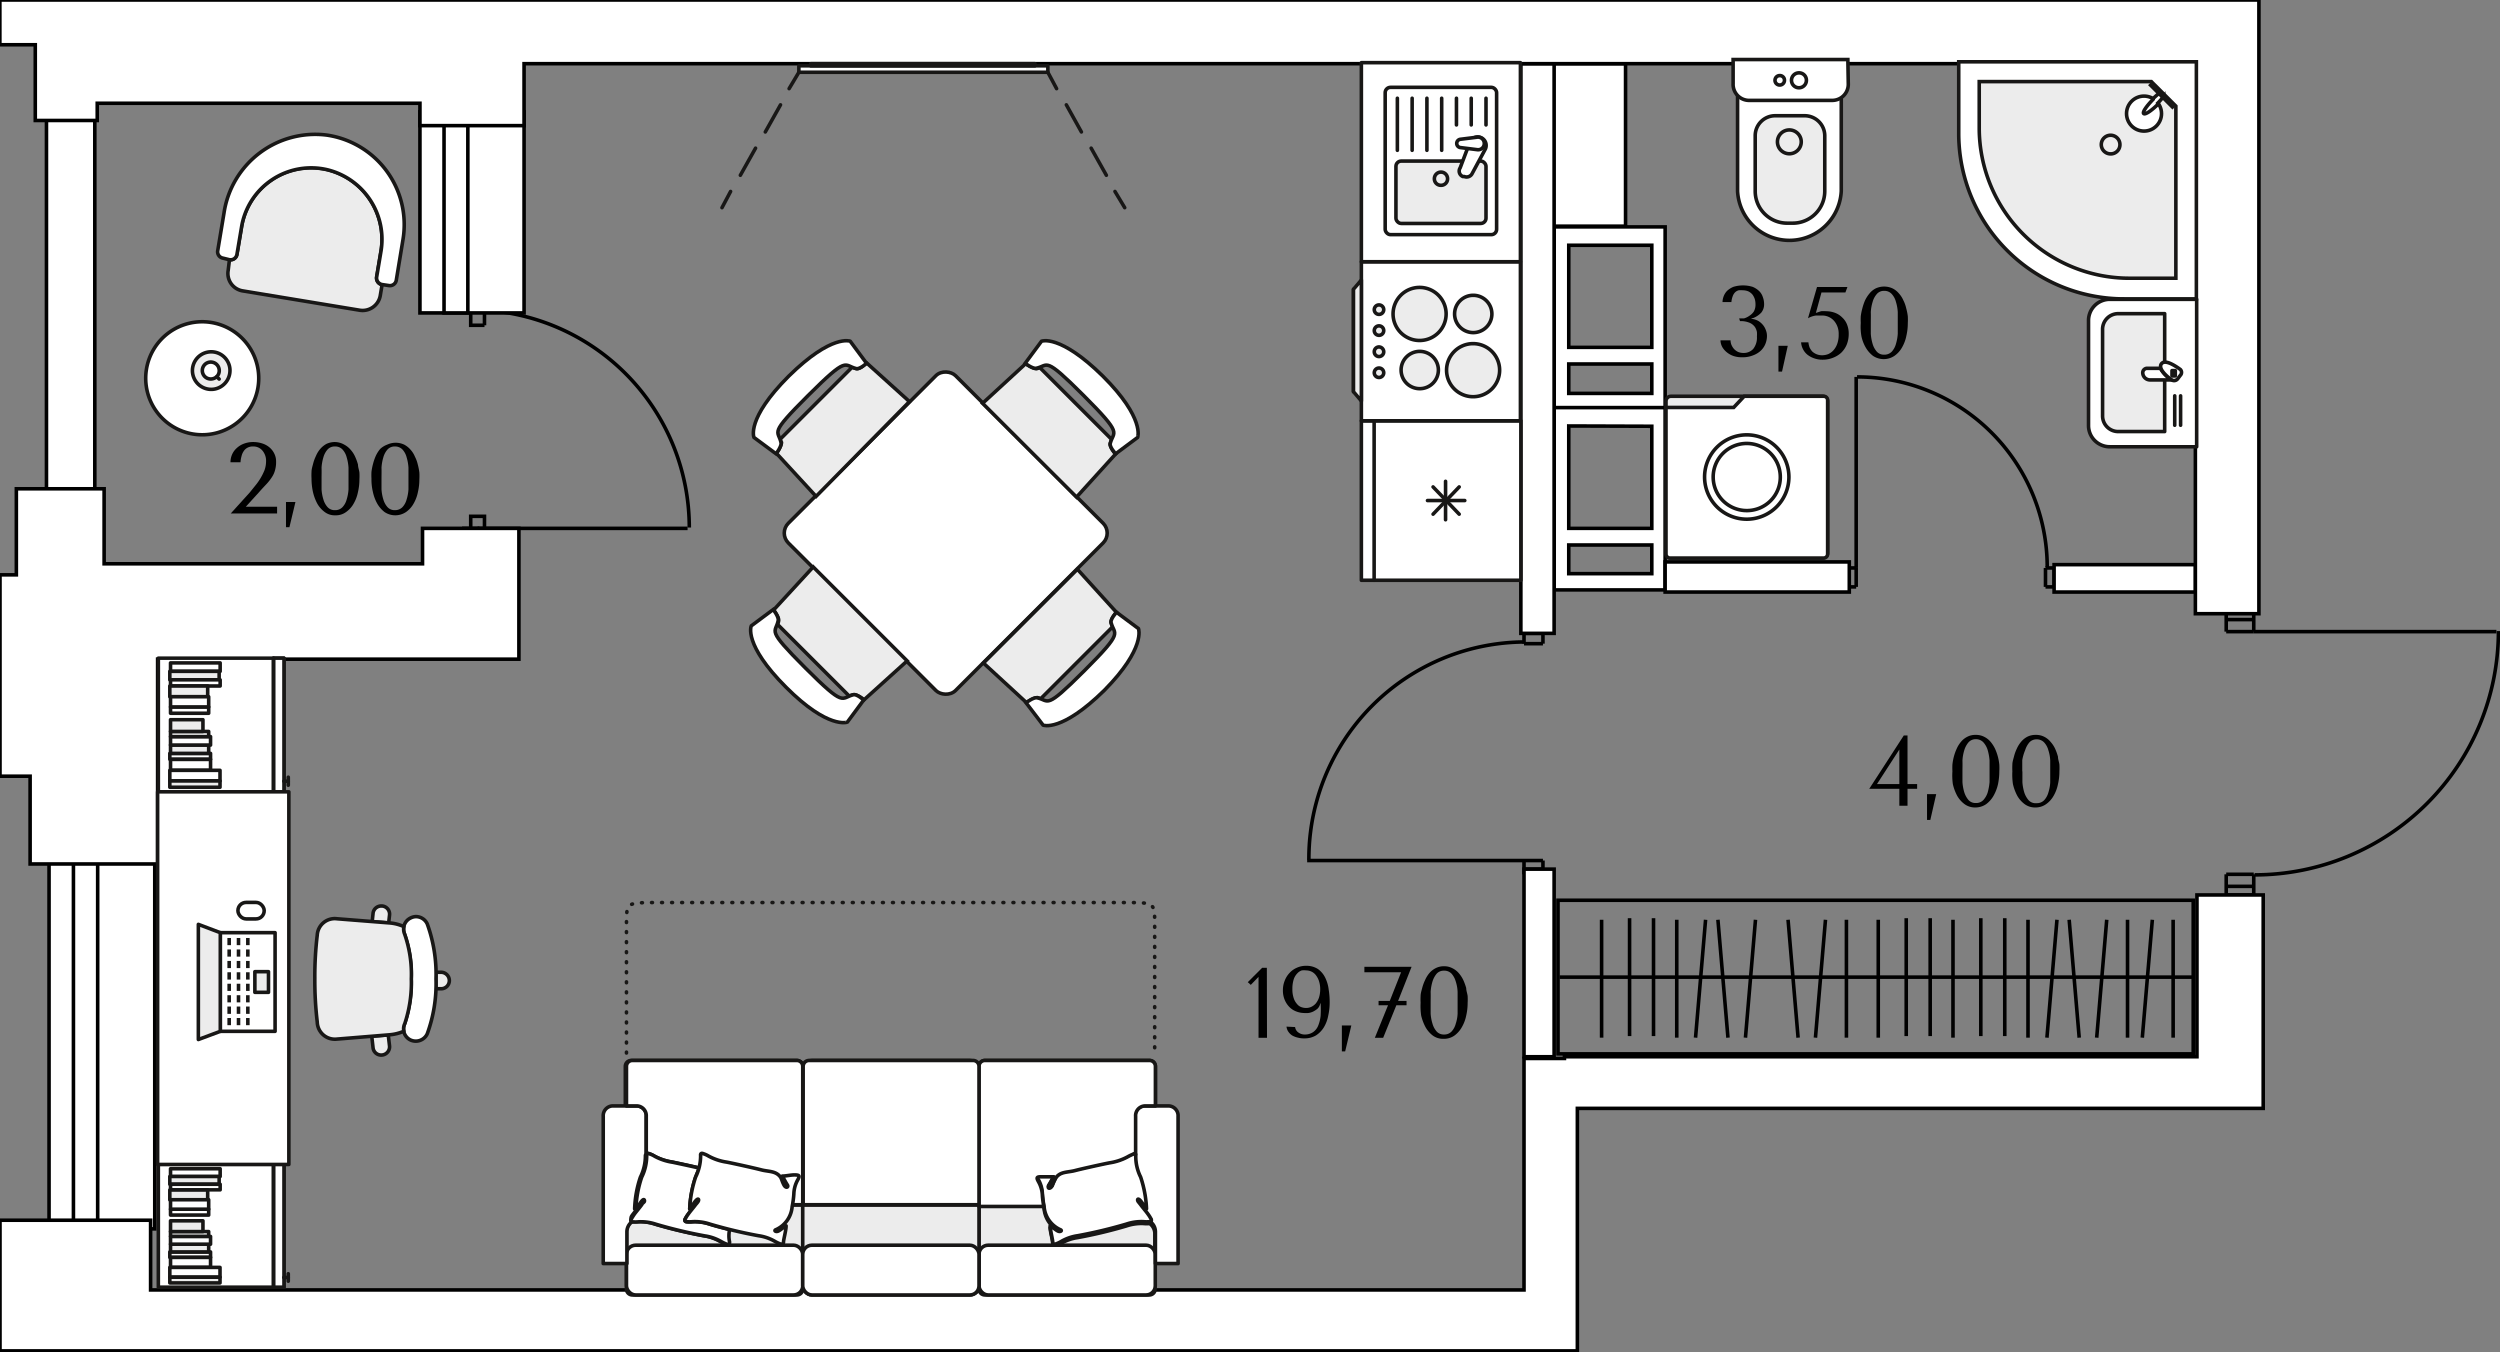 <svg xmlns="http://www.w3.org/2000/svg" viewBox="0 0 174.31 94.28"><rect x="0" y="0" width="174.31" height="94.28" fill="#808080" stroke="none"/><g id="Слой_1" data-name="Слой 1"><line x1="154.02" y1="63.12" x2="154.14" y2="63" fill="none" stroke="#000" stroke-miterlimit="10" stroke-width="0.25"/><path d="M157.2,61a17,17,0,0,0,17-17" fill="none" stroke="#000" stroke-miterlimit="10" stroke-width="0.25"/><line x1="174.06" y1="44.04" x2="157.14" y2="44.04" fill="none" stroke="#000" stroke-miterlimit="10" stroke-width="0.25"/><line x1="155.22" y1="60.96" x2="155.22" y2="62.4" fill="none" stroke="#000" stroke-miterlimit="10" stroke-width="0.25"/><line x1="157.14" y1="60.96" x2="157.14" y2="62.4" fill="none" stroke="#000" stroke-miterlimit="10" stroke-width="0.25"/><line x1="155.22" y1="42.6" x2="155.22" y2="44.04" fill="none" stroke="#000" stroke-miterlimit="10" stroke-width="0.25"/><line x1="157.14" y1="42.6" x2="157.14" y2="44.04" fill="none" stroke="#000" stroke-miterlimit="10" stroke-width="0.25"/><line x1="157.14" y1="60.96" x2="155.22" y2="60.96" fill="none" stroke="#000" stroke-miterlimit="10" stroke-width="0.25"/><line x1="157.14" y1="61.8" x2="155.22" y2="61.8" fill="none" stroke="#000" stroke-miterlimit="10" stroke-width="0.25"/><line x1="157.14" y1="62.4" x2="155.22" y2="62.4" fill="none" stroke="#000" stroke-miterlimit="10" stroke-width="0.25"/><line x1="157.14" y1="42.6" x2="155.22" y2="42.6" fill="none" stroke="#000" stroke-miterlimit="10" stroke-width="0.25"/><line x1="157.14" y1="43.2" x2="155.22" y2="43.2" fill="none" stroke="#000" stroke-miterlimit="10" stroke-width="0.25"/><line x1="157.14" y1="44.04" x2="155.22" y2="44.04" fill="none" stroke="#000" stroke-miterlimit="10" stroke-width="0.25"/><line x1="157.14" y1="4.44" x2="157.14" y2="2.52" fill="none" stroke="#000" stroke-miterlimit="10" stroke-width="0.25"/><path d="M106.32,44.76A15.12,15.12,0,0,0,91.26,59.94" fill="none" stroke="#000" stroke-miterlimit="10" stroke-width="0.25"/><line x1="91.14" y1="60" x2="106.26" y2="60" fill="none" stroke="#000" stroke-miterlimit="10" stroke-width="0.25"/><line x1="107.58" y1="44.88" x2="107.58" y2="43.92" fill="none" stroke="#000" stroke-miterlimit="10" stroke-width="0.25"/><line x1="106.26" y1="44.88" x2="106.26" y2="43.92" fill="none" stroke="#000" stroke-miterlimit="10" stroke-width="0.25"/><line x1="107.58" y1="60.96" x2="107.58" y2="60" fill="none" stroke="#000" stroke-miterlimit="10" stroke-width="0.25"/><line x1="106.26" y1="60.96" x2="106.26" y2="60" fill="none" stroke="#000" stroke-miterlimit="10" stroke-width="0.25"/><line x1="106.26" y1="44.88" x2="107.58" y2="44.88" fill="none" stroke="#000" stroke-miterlimit="10" stroke-width="0.25"/><line x1="106.26" y1="44.16" x2="107.58" y2="44.16" fill="none" stroke="#000" stroke-miterlimit="10" stroke-width="0.25"/><line x1="106.26" y1="43.92" x2="107.58" y2="43.92" fill="none" stroke="#000" stroke-miterlimit="10" stroke-width="0.25"/><line x1="106.26" y1="60.96" x2="107.58" y2="60.96" fill="none" stroke="#000" stroke-miterlimit="10" stroke-width="0.25"/><line x1="106.26" y1="60.6" x2="107.58" y2="60.6" fill="none" stroke="#000" stroke-miterlimit="10" stroke-width="0.25"/><line x1="106.26" y1="60" x2="107.58" y2="60" fill="none" stroke="#000" stroke-miterlimit="10" stroke-width="0.25"/><path d="M142.74,39.54a13.26,13.26,0,0,0-13.26-13.26" fill="none" stroke="#000" stroke-miterlimit="10" stroke-width="0.25"/><line x1="129.42" y1="26.28" x2="129.42" y2="39.6" fill="none" stroke="#000" stroke-miterlimit="10" stroke-width="0.25"/><line x1="142.62" y1="40.92" x2="143.58" y2="40.92" fill="none" stroke="#000" stroke-miterlimit="10" stroke-width="0.25"/><line x1="142.62" y1="39.6" x2="143.58" y2="39.6" fill="none" stroke="#000" stroke-miterlimit="10" stroke-width="0.25"/><line x1="128.46" y1="40.92" x2="129.42" y2="40.92" fill="none" stroke="#000" stroke-miterlimit="10" stroke-width="0.25"/><line x1="128.46" y1="39.6" x2="129.42" y2="39.6" fill="none" stroke="#000" stroke-miterlimit="10" stroke-width="0.25"/><line x1="142.62" y1="39.6" x2="142.62" y2="40.92" fill="none" stroke="#000" stroke-miterlimit="10" stroke-width="0.25"/><line x1="143.22" y1="39.6" x2="143.22" y2="40.92" fill="none" stroke="#000" stroke-miterlimit="10" stroke-width="0.25"/><line x1="143.58" y1="39.6" x2="143.58" y2="40.92" fill="none" stroke="#000" stroke-miterlimit="10" stroke-width="0.25"/><line x1="128.46" y1="39.6" x2="128.46" y2="40.92" fill="none" stroke="#000" stroke-miterlimit="10" stroke-width="0.25"/><line x1="128.7" y1="39.6" x2="128.7" y2="40.92" fill="none" stroke="#000" stroke-miterlimit="10" stroke-width="0.25"/><line x1="129.42" y1="39.6" x2="129.42" y2="40.92" fill="none" stroke="#000" stroke-miterlimit="10" stroke-width="0.25"/><line x1="32.34" y1="38.4" x2="32.34" y2="37.8" fill="none" stroke="#000" stroke-miterlimit="10" stroke-width="0.25"/><path d="M48.06,36.78A15.18,15.18,0,0,0,33.82,21.63" fill="none" stroke="#000" stroke-miterlimit="10" stroke-width="0.25"/><line x1="47.94" y1="36.84" x2="33.78" y2="36.84" fill="none" stroke="#000" stroke-miterlimit="10" stroke-width="0.25"/><polyline points="33.78 22.68 33.78 21.72 33.3 21.72" fill="none" stroke="#000" stroke-miterlimit="10" stroke-width="0.25"/><polyline points="32.82 21.72 32.82 22.68 33.78 22.68" fill="none" stroke="#000" stroke-miterlimit="10" stroke-width="0.25"/><polyline points="33.3 36.84 33.78 36.84 33.78 36 32.82 36 32.82 36.84" fill="none" stroke="#000" stroke-miterlimit="10" stroke-width="0.25"/><polyline points="33.3 21.72 33.3 20.88 32.34 20.88 32.34 21.72 33.3 21.72" fill="none" stroke="#000" stroke-miterlimit="10" stroke-width="0.25"/><polyline points="33.3 37.8 33.3 36.84 32.34 36.84 32.34 37.8 33.3 37.8" fill="none" stroke="#000" stroke-miterlimit="10" stroke-width="0.25"/><rect x="108.63" y="62.77" width="44.29" height="10.71" fill="none" stroke="#000" stroke-miterlimit="10" stroke-width="0.25"/><line x1="108.74" y1="68.13" x2="152.92" y2="68.13" fill="none" stroke="#000" stroke-miterlimit="10" stroke-width="0.25"/><line x1="148.34" y1="64.13" x2="148.34" y2="72.35" fill="none" stroke="#000" stroke-miterlimit="10" stroke-width="0.25"/><line x1="144.27" y1="64.13" x2="144.97" y2="72.35" fill="none" stroke="#000" stroke-miterlimit="10" stroke-width="0.25"/><line x1="143.42" y1="64.13" x2="142.72" y2="72.35" fill="none" stroke="#000" stroke-miterlimit="10" stroke-width="0.25"/><line x1="141.4" y1="64.13" x2="141.4" y2="72.35" fill="none" stroke="#000" stroke-miterlimit="10" stroke-width="0.25"/><line x1="139.78" y1="64.02" x2="139.78" y2="72.24" fill="none" stroke="#000" stroke-miterlimit="10" stroke-width="0.25"/><line x1="138.11" y1="64.02" x2="138.11" y2="72.24" fill="none" stroke="#000" stroke-miterlimit="10" stroke-width="0.25"/><line x1="136.17" y1="64.13" x2="136.17" y2="72.35" fill="none" stroke="#000" stroke-miterlimit="10" stroke-width="0.25"/><line x1="134.58" y1="64.02" x2="134.58" y2="72.24" fill="none" stroke="#000" stroke-miterlimit="10" stroke-width="0.25"/><line x1="132.91" y1="64.02" x2="132.91" y2="72.24" fill="none" stroke="#000" stroke-miterlimit="10" stroke-width="0.25"/><line x1="130.96" y1="64.13" x2="130.96" y2="72.35" fill="none" stroke="#000" stroke-miterlimit="10" stroke-width="0.25"/><line x1="146.89" y1="64.13" x2="146.19" y2="72.35" fill="none" stroke="#000" stroke-miterlimit="10" stroke-width="0.25"/><line x1="128.74" y1="64.13" x2="128.74" y2="72.35" fill="none" stroke="#000" stroke-miterlimit="10" stroke-width="0.25"/><line x1="124.67" y1="64.13" x2="125.37" y2="72.35" fill="none" stroke="#000" stroke-miterlimit="10" stroke-width="0.25"/><line x1="127.28" y1="64.13" x2="126.58" y2="72.35" fill="none" stroke="#000" stroke-miterlimit="10" stroke-width="0.25"/><line x1="119.78" y1="64.13" x2="120.48" y2="72.35" fill="none" stroke="#000" stroke-miterlimit="10" stroke-width="0.25"/><line x1="118.92" y1="64.13" x2="118.22" y2="72.35" fill="none" stroke="#000" stroke-miterlimit="10" stroke-width="0.25"/><line x1="116.91" y1="64.13" x2="116.91" y2="72.35" fill="none" stroke="#000" stroke-miterlimit="10" stroke-width="0.25"/><line x1="115.29" y1="64.02" x2="115.29" y2="72.24" fill="none" stroke="#000" stroke-miterlimit="10" stroke-width="0.25"/><line x1="113.62" y1="64.02" x2="113.62" y2="72.24" fill="none" stroke="#000" stroke-miterlimit="10" stroke-width="0.25"/><line x1="111.67" y1="64.13" x2="111.67" y2="72.35" fill="none" stroke="#000" stroke-miterlimit="10" stroke-width="0.25"/><line x1="122.4" y1="64.13" x2="121.7" y2="72.35" fill="none" stroke="#000" stroke-miterlimit="10" stroke-width="0.25"/><line x1="151.52" y1="64.13" x2="151.52" y2="72.35" fill="none" stroke="#000" stroke-miterlimit="10" stroke-width="0.25"/><line x1="150.07" y1="64.13" x2="149.37" y2="72.35" fill="none" stroke="#000" stroke-miterlimit="10" stroke-width="0.25"/></g><g id="вш"><path d="M108.36,28.53h7.74V15.82h-7.74Zm6.81-3.15v2.05h-5.79V25.38Zm0-8.28v7.12h-5.79V17.1Z" fill="#fff" stroke="#000" stroke-miterlimit="10" stroke-width="0.25"/><path d="M108.36,41.13h7.74V28.42h-7.74ZM115.17,38v2h-5.79V38Zm0-8.28v7.12h-5.79V29.7Z" fill="#fff" stroke="#000" stroke-miterlimit="10" stroke-width="0.25"/><rect x="108.3" y="4.44" width="5.04" height="11.33" fill="#fff" stroke="#000" stroke-miterlimit="10" stroke-width="0.25"/></g><g id="перегородки"><rect x="116.1" y="39.18" width="12.84" height="2.1" fill="#fff" stroke="#000" stroke-miterlimit="10" stroke-width="0.25"/><rect x="143.22" y="39.37" width="9.86" height="1.91" fill="#fff" stroke="#000" stroke-miterlimit="10" stroke-width="0.25"/><rect x="106.04" y="4.44" width="2.32" height="39.72" fill="#fff" stroke="#000" stroke-miterlimit="10" stroke-width="0.25"/><rect x="106.26" y="60.6" width="2.1" height="13.08" fill="#fff" stroke="#000" stroke-miterlimit="10" stroke-width="0.25"/></g><g id="окна"><rect x="-6.92" y="67.97" width="28.04" height="7.37" transform="translate(78.76 64.56) rotate(90)" fill="#fff" stroke="#000" stroke-miterlimit="10" stroke-width="0.25"/><rect x="-8.05" y="70.82" width="28.04" height="1.69" transform="translate(77.63 65.69) rotate(90)" fill="#fff" stroke="#000" stroke-miterlimit="10" stroke-width="0.25"/><rect x="25.9" y="11.18" width="14.02" height="7.26" transform="translate(47.72 -18.1) rotate(90)" fill="#fff" stroke="#000" stroke-miterlimit="10" stroke-width="0.25"/><rect x="24.78" y="13.98" width="14.02" height="1.66" transform="translate(46.6 -16.98) rotate(90)" fill="#fff" stroke="#000" stroke-miterlimit="10" stroke-width="0.25"/><rect x="-9.06" y="19.49" width="27.96" height="3.37" transform="translate(26.1 16.26) rotate(90)" fill="#fff" stroke="#000" stroke-miterlimit="10" stroke-width="0.25"/></g><g id="Слой_2" data-name="Слой 2"><polygon points="2.46 8.4 6.78 8.4 6.78 7.2 29.28 7.2 29.28 8.76 36.54 8.76 36.54 7.2 36.54 4.44 153.07 4.44 153.07 42.79 157.5 42.79 157.5 4.44 157.5 4.44 157.5 0 103.38 0 103.38 0 99.42 0 99.42 0 36.54 0 29.28 0 10.62 0 10.62 0 1.62 0 1.62 0 -0.01 0 -0.01 3.12 2.46 3.12 2.46 8.4" fill="#fff" stroke="#000" stroke-miterlimit="10" stroke-width="0.25"/><polygon points="28.02 94.19 36.18 94.19 36.18 94.19 106.26 94.19 109.98 94.19 109.98 89.94 109.98 77.28 153.18 77.28 153.18 77.28 157.8 77.28 157.8 62.4 153.18 62.4 153.18 73.68 109.08 73.68 109.08 73.8 106.26 73.8 106.26 89.94 34.26 89.94 32.23 89.94 10.5 89.94 10.5 85.08 7.74 85.08 5.67 85.08 0 85.08 0 94.19 7.74 94.19 7.74 94.19 28.02 94.19 28.02 94.19" fill="#fff" stroke="#000" stroke-miterlimit="10" stroke-width="0.25"/><polygon points="10.99 60.24 10.99 45.96 36.18 45.96 36.18 45.48 36.18 39.31 36.18 36.84 29.46 36.84 29.46 39.31 10.99 39.31 7.33 39.31 7.26 39.31 7.26 34.08 1.14 34.08 1.14 40.08 0 40.08 0 54.12 2.1 54.12 2.1 60.24 10.99 60.24" fill="#fff" stroke="#000" stroke-miterlimit="10" stroke-width="0.25"/></g><g id="Су_кухня" data-name="Су+ кухня"><path d="M136.57,9.31v-5h16.57V20.84h-5A11.53,11.53,0,0,1,136.57,9.31" fill="#fff"/><path d="M136.57,9.31v-5h16.57V20.84h-5A11.53,11.53,0,0,1,136.57,9.31Z" fill="none" stroke="#181716" stroke-miterlimit="22.93" stroke-width="0.25"/><path d="M138,8.94V5.69h12l1.71,1.71v12h-3.25A10.48,10.48,0,0,1,138,8.94" fill="#ececec"/><path d="M138,8.94V5.69h12l1.71,1.71v12h-3.25A10.48,10.48,0,0,1,138,8.94Z" fill="none" stroke="#181716" stroke-miterlimit="22.93" stroke-width="0.25"/><path d="M147.81,10.08a.65.65,0,1,0-.64.65.64.64,0,0,0,.64-.65" fill="#ececec"/><path d="M147.81,10.08a.65.65,0,1,0-.64.65A.64.64,0,0,0,147.81,10.08Z" fill="none" stroke="#181716" stroke-miterlimit="22.93" stroke-width="0.25"/><path d="M150.35,8.78a1.22,1.22,0,0,1-1.72-1.72,1.21,1.21,0,0,1,1.72,0,1.23,1.23,0,0,1,0,1.72" fill="#fff"/><circle cx="149.49" cy="7.92" r="1.22" fill="none" stroke="#181716" stroke-miterlimit="22.93" stroke-width="0.25"/><path d="M150.47,7.26c-.45.45-.89.75-1,.66s.2-.53.66-1l0-.05a5.27,5.27,0,0,1,.47-.41l.26.26a5.27,5.27,0,0,1-.41.47.12.12,0,0,1-.05,0" fill="#fff"/><path d="M150.47,7.26c-.45.45-.89.75-1,.66s.2-.53.66-1l0-.05a5.27,5.27,0,0,1,.47-.41l.26.26a5.27,5.27,0,0,1-.41.47A.12.12,0,0,1,150.47,7.26Z" fill="none" stroke="#181716" stroke-miterlimit="22.93" stroke-width="0.25"/><line x1="149.86" y1="5.85" x2="151.56" y2="7.55" fill="#fff"/><line x1="149.86" y1="5.85" x2="151.56" y2="7.55" fill="none" stroke="#181716" stroke-miterlimit="22.93" stroke-width="0.25"/><path d="M128.38,6.79l-.61.16H122l-.85-.37v6.75a3.62,3.62,0,0,0,7.23,0Z" fill="#fff" fill-rule="evenodd"/><path d="M128.38,6.79l-.61.16H122l-.85-.37v6.75a3.62,3.62,0,0,0,7.23,0Z" fill="none" stroke="#181716" stroke-miterlimit="22.93" stroke-width="0.25"/><path d="M128.84,4.15h-8V5.83A1.12,1.12,0,0,0,122,7h5.76a1.12,1.12,0,0,0,1.11-1.12Z" fill="#fff" fill-rule="evenodd"/><path d="M128.84,4.15h-8V5.83A1.12,1.12,0,0,0,122,7h5.76a1.12,1.12,0,0,0,1.11-1.12Z" fill="none" stroke="#181716" stroke-miterlimit="22.93" stroke-width="0.25"/><path d="M125.84,8.07h-2.07a1.39,1.39,0,0,0-1.39,1.39v3.88a2.23,2.23,0,0,0,2.22,2.22h.4a2.23,2.23,0,0,0,2.23-2.22V9.46a1.4,1.4,0,0,0-1.39-1.39" fill="#ececec" fill-rule="evenodd"/><path d="M125.84,8.07h-2.07a1.39,1.39,0,0,0-1.39,1.39v3.88a2.23,2.23,0,0,0,2.22,2.22h.4a2.23,2.23,0,0,0,2.23-2.22V9.46A1.4,1.4,0,0,0,125.84,8.07Z" fill="none" stroke="#181716" stroke-miterlimit="22.93" stroke-width="0.25"/><path d="M124.76,9.06a.83.83,0,1,0,0,1.66.83.83,0,1,0,0-1.66" fill="#ececec" fill-rule="evenodd"/><path d="M124.76,9.06a.83.83,0,1,0,0,1.66.83.83,0,1,0,0-1.66Z" fill="none" stroke="#181716" stroke-miterlimit="22.93" stroke-width="0.25"/><path d="M125.43,5.08a.52.52,0,1,0,.52.51.51.51,0,0,0-.52-.51" fill="#fff" fill-rule="evenodd"/><path d="M125.43,5.08a.52.52,0,1,0,.52.51A.51.51,0,0,0,125.43,5.08Z" fill="none" stroke="#181716" stroke-miterlimit="22.93" stroke-width="0.25"/><path d="M124.1,5.27a.33.33,0,1,0,.32.33.32.32,0,0,0-.32-.33" fill="#fff" fill-rule="evenodd"/><path d="M124.1,5.27a.33.33,0,1,0,.32.33A.32.32,0,0,0,124.1,5.27Z" fill="none" stroke="#181716" stroke-miterlimit="22.93" stroke-width="0.25"/><path d="M127.09,27.63H116.5a.34.34,0,0,0-.34.34v10.6a.34.34,0,0,0,.34.34h10.59a.34.34,0,0,0,.34-.34V28a.34.34,0,0,0-.34-.34" fill="#ececec" fill-rule="evenodd"/><rect x="116.16" y="27.63" width="11.27" height="11.27" rx="0.34" fill="none" stroke="#181716" stroke-miterlimit="22.93" stroke-width="0.25"/><path d="M120.88,28.41h-4.72V38.63a.28.28,0,0,0,.28.28h10.72a.28.28,0,0,0,.27-.28V27.91a.27.27,0,0,0-.27-.28h-5.55Z" fill="#fff" fill-rule="evenodd"/><path d="M120.88,28.41h-4.72V38.63a.28.28,0,0,0,.28.28h10.72a.28.28,0,0,0,.27-.28V27.91a.27.27,0,0,0-.27-.28h-5.55Z" fill="none" stroke="#181716" stroke-miterlimit="22.93" stroke-width="0.25"/><path d="M120.61,28.05h0Z" fill="#fff" fill-rule="evenodd"/><path d="M120.61,28.05h0Z" fill="none" stroke="#181716" stroke-miterlimit="22.93" stroke-width="0.25"/><path d="M118.46,28.05h0Z" fill="#fff" fill-rule="evenodd"/><path d="M118.46,28.05h0Z" fill="none" stroke="#181716" stroke-miterlimit="22.93" stroke-width="0.25"/><path d="M124.73,33.27a2.94,2.94,0,1,0-2.93,2.93,2.94,2.94,0,0,0,2.93-2.93" fill="#fff"/><path d="M124.73,33.27a2.94,2.94,0,1,0-2.93,2.93A2.94,2.94,0,0,0,124.73,33.27Z" fill="none" stroke="#181716" stroke-miterlimit="22.93" stroke-width="0.25"/><path d="M124.13,33.27a2.34,2.34,0,1,0-2.33,2.33,2.33,2.33,0,0,0,2.33-2.33" fill="#fff"/><path d="M124.13,33.27a2.34,2.34,0,1,0-2.33,2.33A2.33,2.33,0,0,0,124.13,33.27Z" fill="none" stroke="#181716" stroke-miterlimit="22.93" stroke-width="0.25"/><path d="M147.1,20.87h6.06V31.15H147.1a1.48,1.48,0,0,1-1.48-1.48V22.35a1.48,1.48,0,0,1,1.48-1.48" fill="#fff" fill-rule="evenodd"/><path d="M147.1,20.87h6.06V31.15H147.1a1.48,1.48,0,0,1-1.48-1.48V22.35A1.48,1.48,0,0,1,147.1,20.87Z" fill="none" stroke="#181716" stroke-linecap="round" stroke-linejoin="round" stroke-width="0.25"/><path d="M146.6,23v6a1.09,1.09,0,0,0,1.09,1.09h3.24V21.87h-3.24A1.09,1.09,0,0,0,146.6,23" fill="#ececec" fill-rule="evenodd"/><path d="M146.6,23v6a1.09,1.09,0,0,0,1.09,1.09h3.24V21.87h-3.24A1.09,1.09,0,0,0,146.6,23Z" fill="none" stroke="#181716" stroke-linecap="round" stroke-linejoin="round" stroke-width="0.25"/><line x1="152.04" y1="29.65" x2="152.04" y2="27.6" fill="#fff"/><line x1="152.04" y1="29.65" x2="152.04" y2="27.6" fill="none" stroke="#181716" stroke-linecap="round" stroke-linejoin="round" stroke-width="0.25"/><line x1="151.63" y1="29.65" x2="151.63" y2="27.6" fill="#fff"/><line x1="151.63" y1="29.65" x2="151.63" y2="27.6" fill="none" stroke="#181716" stroke-linecap="round" stroke-linejoin="round" stroke-width="0.25"/><path d="M151.41,26.49a2.3,2.3,0,0,1-.78-.81h-.93a.31.31,0,0,0-.3.3.51.51,0,0,0,.52.51Z" fill="#fff" fill-rule="evenodd"/><path d="M151.41,26.49a2.3,2.3,0,0,1-.78-.81h-.93a.31.31,0,0,0-.3.3.51.51,0,0,0,.52.51Z" fill="none" stroke="#181716" stroke-linecap="round" stroke-linejoin="round" stroke-width="0.25"/><path d="M151.83,26.42l.19-.25a.29.29,0,0,0,0-.41c-.24-.17-1.05-.76-1.32-.39s.53,1,.76,1.14a.31.31,0,0,0,.4-.09" fill="#fff" fill-rule="evenodd"/><path d="M151.83,26.42l.19-.25a.29.29,0,0,0,0-.41c-.24-.17-1.05-.76-1.32-.39s.53,1,.76,1.14A.31.31,0,0,0,151.83,26.42Z" fill="none" stroke="#181716" stroke-linecap="round" stroke-linejoin="round" stroke-width="0.25"/><rect x="151.44" y="25.84" width="0.23" height="0.37" fill="#fff"/><rect x="151.44" y="25.84" width="0.23" height="0.37" fill="none" stroke="#181716" stroke-linecap="round" stroke-linejoin="round" stroke-width="0.25"/><polygon points="106.04 40.46 106.04 29.34 95.81 29.34 94.92 29.34 94.92 40.46 106.04 40.46" fill="#fff"/><polygon points="106.04 40.46 106.04 29.34 95.81 29.34 94.92 29.34 94.92 40.46 106.04 40.46" fill="none" stroke="#181716" stroke-linecap="round" stroke-linejoin="round" stroke-width="0.25"/><line x1="95.81" y1="40.46" x2="95.81" y2="29.34" fill="#fff"/><line x1="95.81" y1="40.46" x2="95.81" y2="29.34" fill="none" stroke="#181716" stroke-linecap="round" stroke-linejoin="round" stroke-width="0.25"/><line x1="99.92" y1="33.95" x2="101.74" y2="35.85" fill="#fff"/><line x1="99.92" y1="33.95" x2="101.74" y2="35.85" fill="none" stroke="#181716" stroke-linecap="round" stroke-linejoin="round" stroke-width="0.25"/><line x1="99.92" y1="35.85" x2="101.74" y2="33.95" fill="#fff"/><line x1="99.92" y1="35.85" x2="101.74" y2="33.95" fill="none" stroke="#181716" stroke-linecap="round" stroke-linejoin="round" stroke-width="0.25"/><line x1="100.79" y1="36.24" x2="100.79" y2="33.56" fill="#fff"/><line x1="100.79" y1="36.24" x2="100.79" y2="33.56" fill="none" stroke="#181716" stroke-linecap="round" stroke-linejoin="round" stroke-width="0.25"/><line x1="102.13" y1="34.9" x2="99.53" y2="34.9" fill="#fff"/><line x1="102.13" y1="34.9" x2="99.53" y2="34.9" fill="none" stroke="#181716" stroke-linecap="round" stroke-linejoin="round" stroke-width="0.25"/><rect x="94.92" y="18.25" width="11.09" height="11.09" fill="#fff"/><rect x="94.92" y="18.25" width="11.09" height="11.09" fill="none" stroke="#181716" stroke-linecap="round" stroke-linejoin="round" stroke-width="0.25"/><line x1="94.37" y1="20.17" x2="94.37" y2="27.31" fill="#ececec"/><line x1="94.37" y1="20.17" x2="94.37" y2="27.31" fill="none" stroke="#181716" stroke-linecap="round" stroke-linejoin="round" stroke-width="0.25"/><polygon points="94.37 20.17 94.92 19.52 94.92 27.96 94.37 27.31 94.37 20.17" fill="#ececec"/><polygon points="94.37 20.17 94.92 19.52 94.92 27.96 94.37 27.31 94.37 20.17" fill="none" stroke="#181716" stroke-linecap="round" stroke-linejoin="round" stroke-width="0.25"/><path d="M100.86,25.81a1.85,1.85,0,1,1,1.85,1.85,1.85,1.85,0,0,1-1.85-1.85" fill="#ececec"/><path d="M100.86,25.81a1.85,1.85,0,1,1,1.85,1.85A1.85,1.85,0,0,1,100.86,25.81Z" fill="none" stroke="#181716" stroke-linecap="round" stroke-linejoin="round" stroke-width="0.25"/><path d="M97.13,21.89A1.85,1.85,0,1,1,99,23.74a1.85,1.85,0,0,1-1.85-1.85" fill="#ececec"/><path d="M97.13,21.89A1.85,1.85,0,1,1,99,23.74,1.85,1.85,0,0,1,97.13,21.89Z" fill="none" stroke="#181716" stroke-linecap="round" stroke-linejoin="round" stroke-width="0.25"/><path d="M97.69,25.81A1.3,1.3,0,1,1,99,27.1a1.3,1.3,0,0,1-1.3-1.29" fill="#ececec"/><path d="M97.69,25.81A1.3,1.3,0,1,1,99,27.1,1.3,1.3,0,0,1,97.69,25.81Z" fill="none" stroke="#181716" stroke-linecap="round" stroke-linejoin="round" stroke-width="0.25"/><path d="M101.42,21.89a1.3,1.3,0,1,1,1.3,1.3,1.3,1.3,0,0,1-1.3-1.3" fill="#ececec"/><path d="M101.42,21.89a1.3,1.3,0,1,1,1.3,1.3A1.3,1.3,0,0,1,101.42,21.89Z" fill="none" stroke="#181716" stroke-linecap="round" stroke-linejoin="round" stroke-width="0.25"/><line x1="96.14" y1="21.6" x2="96.15" y2="21.6" fill="#ececec"/><line x1="96.14" y1="21.6" x2="96.15" y2="21.6" fill="none" stroke="#181716" stroke-linecap="round" stroke-linejoin="round" stroke-width="0.25"/><path d="M95.82,21.6a.33.33,0,1,0,.33-.34h0a.33.33,0,0,0-.32.34" fill="#ececec"/><path d="M95.82,21.6a.33.33,0,1,0,.33-.34h0A.33.33,0,0,0,95.82,21.6Z" fill="none" stroke="#181716" stroke-linecap="round" stroke-linejoin="round" stroke-width="0.25"/><line x1="96.14" y1="23.06" x2="96.15" y2="23.06" fill="#ececec"/><line x1="96.14" y1="23.06" x2="96.15" y2="23.06" fill="none" stroke="#181716" stroke-linecap="round" stroke-linejoin="round" stroke-width="0.25"/><path d="M95.82,23.06a.33.33,0,1,0,.33-.34h0a.33.33,0,0,0-.32.34" fill="#ececec"/><path d="M95.82,23.06a.33.33,0,1,0,.33-.34h0A.33.33,0,0,0,95.82,23.06Z" fill="none" stroke="#181716" stroke-linecap="round" stroke-linejoin="round" stroke-width="0.25"/><line x1="96.14" y1="24.53" x2="96.15" y2="24.53" fill="#ececec"/><line x1="96.14" y1="24.53" x2="96.15" y2="24.53" fill="none" stroke="#181716" stroke-linecap="round" stroke-linejoin="round" stroke-width="0.25"/><path d="M95.82,24.53a.33.33,0,1,0,.66,0,.34.34,0,0,0-.33-.34h0a.33.33,0,0,0-.32.34" fill="#ececec"/><path d="M95.82,24.53a.33.33,0,1,0,.66,0,.34.34,0,0,0-.33-.34h0A.33.33,0,0,0,95.82,24.53Z" fill="none" stroke="#181716" stroke-linecap="round" stroke-linejoin="round" stroke-width="0.25"/><line x1="96.14" y1="25.99" x2="96.15" y2="25.99" fill="#ececec"/><line x1="96.14" y1="25.99" x2="96.15" y2="25.99" fill="none" stroke="#181716" stroke-linecap="round" stroke-linejoin="round" stroke-width="0.25"/><path d="M95.82,26a.33.33,0,1,0,.33-.34h0a.33.33,0,0,0-.32.34" fill="#ececec"/><path d="M95.82,26a.33.33,0,1,0,.33-.34h0A.33.33,0,0,0,95.82,26Z" fill="none" stroke="#181716" stroke-linecap="round" stroke-linejoin="round" stroke-width="0.25"/><rect x="94.92" y="4.37" width="11.09" height="13.88" fill="#fff"/><rect x="94.92" y="4.37" width="11.09" height="13.88" fill="none" stroke="#181716" stroke-linecap="round" stroke-linejoin="round" stroke-width="0.25"/><path d="M96.58,6.46V16a.38.38,0,0,0,.37.37h7a.38.38,0,0,0,.37-.37V6.46a.38.38,0,0,0-.37-.37H97a.38.38,0,0,0-.37.37" fill="#fff"/><rect x="96.58" y="6.09" width="7.77" height="10.27" rx="0.37" fill="none" stroke="#181716" stroke-linecap="round" stroke-linejoin="round" stroke-width="0.25"/><path d="M97.33,11.6v3.61a.38.38,0,0,0,.37.37h5.54a.38.38,0,0,0,.37-.37V11.6a.38.38,0,0,0-.37-.37H97.7a.38.38,0,0,0-.37.37" fill="#ececec"/><rect x="97.33" y="11.23" width="6.28" height="4.35" rx="0.37" fill="none" stroke="#181716" stroke-linecap="round" stroke-linejoin="round" stroke-width="0.25"/><path d="M100.47,12.92a.45.45,0,0,0,.46-.46.46.46,0,0,0-.92,0,.45.45,0,0,0,.46.46" fill="#ececec"/><path d="M100.47,12.92a.45.45,0,0,0,.46-.46.46.46,0,0,0-.92,0A.45.45,0,0,0,100.47,12.92Z" fill="none" stroke="#181716" stroke-linecap="round" stroke-linejoin="round" stroke-width="0.25"/><line x1="101.55" y1="8.71" x2="101.55" y2="6.85" fill="#fff"/><line x1="101.55" y1="8.71" x2="101.55" y2="6.85" fill="none" stroke="#181716" stroke-linecap="round" stroke-linejoin="round" stroke-width="0.25"/><line x1="102.58" y1="8.71" x2="102.58" y2="6.85" fill="#fff"/><line x1="102.58" y1="8.71" x2="102.58" y2="6.85" fill="none" stroke="#181716" stroke-linecap="round" stroke-linejoin="round" stroke-width="0.25"/><line x1="103.61" y1="8.71" x2="103.61" y2="6.85" fill="#fff"/><line x1="103.61" y1="8.71" x2="103.61" y2="6.85" fill="none" stroke="#181716" stroke-linecap="round" stroke-linejoin="round" stroke-width="0.25"/><line x1="100.52" y1="10.48" x2="100.52" y2="6.85" fill="#fff"/><line x1="100.52" y1="10.48" x2="100.52" y2="6.85" fill="none" stroke="#181716" stroke-linecap="round" stroke-linejoin="round" stroke-width="0.25"/><line x1="99.49" y1="10.48" x2="99.49" y2="6.85" fill="#fff"/><line x1="99.49" y1="10.48" x2="99.49" y2="6.85" fill="none" stroke="#181716" stroke-linecap="round" stroke-linejoin="round" stroke-width="0.25"/><line x1="98.46" y1="10.48" x2="98.46" y2="6.85" fill="#fff"/><line x1="98.46" y1="10.48" x2="98.46" y2="6.85" fill="none" stroke="#181716" stroke-linecap="round" stroke-linejoin="round" stroke-width="0.25"/><line x1="97.43" y1="10.48" x2="97.43" y2="6.85" fill="#fff"/><line x1="97.43" y1="10.48" x2="97.43" y2="6.85" fill="none" stroke="#181716" stroke-linecap="round" stroke-linejoin="round" stroke-width="0.25"/><path d="M102,12.31l.1,0a.43.43,0,0,0,.55-.22l.92-1.71a.59.59,0,1,0-1.08-.48l-.68,1.8a.41.41,0,0,0,.19.56" fill="#fff"/><path d="M102,12.31l.1,0a.43.43,0,0,0,.55-.22l.92-1.71a.59.59,0,1,0-1.08-.48l-.68,1.8A.41.41,0,0,0,102,12.31Z" fill="none" stroke="#181716" stroke-linecap="round" stroke-linejoin="round" stroke-width="0.25"/><path d="M101.57,10h0a.29.29,0,0,0,.26.29l1.2.15a.43.43,0,0,0,.46-.44.44.44,0,0,0-.46-.44l-1.2.15a.29.29,0,0,0-.26.29" fill="#fff"/><path d="M101.57,10h0a.29.29,0,0,0,.26.29l1.2.15a.43.43,0,0,0,.46-.44.44.44,0,0,0-.46-.44l-1.2.15A.29.29,0,0,0,101.57,10Z" fill="none" stroke="#181716" stroke-linecap="round" stroke-linejoin="round" stroke-width="0.25"/></g><g id="мебель"><path d="M16,18.1a.45.45,0,0,0,.52-.37l.32-1.9a4.92,4.92,0,0,1,6-4,5,5,0,0,1,3.71,5.76l-.29,1.73a.47.47,0,0,0,.38.53h0l-.13.78a1.25,1.25,0,0,1-1.43,1l-8.17-1.35a1.23,1.23,0,0,1-1-1.43L16,18.1Z" fill="#ececec" stroke="#181716" stroke-linecap="round" stroke-linejoin="round" stroke-width="0.25"/><path d="M26.26,19.33l.29-1.73a5,5,0,0,0-3.71-5.76,4.92,4.92,0,0,0-6,4l-.32,1.9a.45.45,0,0,1-.52.37L15.55,18a.45.45,0,0,1-.37-.52l.44-2.64a6.43,6.43,0,0,1,7.17-5.42,6.31,6.31,0,0,1,5.31,7.27l-.47,2.85a.45.45,0,0,1-.52.37l-.47-.07A.47.47,0,0,1,26.26,19.33Z" fill="#fff" stroke="#181716" stroke-linecap="round" stroke-linejoin="round" stroke-width="0.25"/><path d="M17.93,25.45A3.94,3.94,0,1,0,15,30.21,3.94,3.94,0,0,0,17.93,25.45Z" fill="#fff" stroke="#181716" stroke-linecap="round" stroke-linejoin="round" stroke-width="0.25" fill-rule="evenodd"/><path d="M16,25.53a1.31,1.31,0,1,0-1,1.59A1.32,1.32,0,0,0,16,25.53Z" fill="#ececec" stroke="#181716" stroke-linecap="round" stroke-linejoin="round" stroke-width="0.25" fill-rule="evenodd"/><path d="M15.27,25.7a.59.59,0,1,0-.44.71A.58.58,0,0,0,15.27,25.7Z" fill="#fff" stroke="#181716" stroke-linecap="round" stroke-linejoin="round" stroke-width="0.25" fill-rule="evenodd"/><line x1="15.12" y1="26.27" x2="15.28" y2="26.43" fill="#fff" stroke="#181716" stroke-linecap="round" stroke-linejoin="round" stroke-width="0.25"/><path d="M43.68,73.42v-9c0-1.49,0-1.49,2-1.49H78.51c2,0,2,0,2,1.49v9" fill="none" stroke="#181716" stroke-linecap="round" stroke-miterlimit="10" stroke-width="0.25" stroke-dasharray="0.06 0.64"/><path d="M55.56,90.29H44.09a.41.41,0,0,1-.41-.41V88.1h0V85.89a.88.88,0,0,1,.35-.71h0a2,2,0,0,0,.42,0,3.29,3.29,0,0,1,1.21.17,33.39,33.39,0,0,0,3.39.81,3.2,3.2,0,0,1,1.16.4,2.64,2.64,0,0,0,.38.18c.14,0,.23,0,.2-.15a2.08,2.08,0,0,1,0-.87c-.53-.13-1-.26-1.37-.37a3.29,3.29,0,0,0-1.21-.17,2,2,0,0,1-.42,0c-.11,0-.16-.08-.09-.2s.15-.25.23-.36.34-.42.5-.64a1.56,1.56,0,0,0,.16-.2c.1-.14,0-.36-.31.14l-.27.36a8,8,0,0,1,.41-2.21c.08-.21.16-.42.23-.63-.63-.15-1.49-.33-1.86-.41a3.8,3.8,0,0,1-1.27-.42,1.56,1.56,0,0,0-.37-.17c-.09,0-.14,0-.17,0V77.83a.68.68,0,0,0-.63-.72h-.75V74.35a.41.41,0,0,1,.41-.41H55.56a.41.41,0,0,1,.41.41V89.88A.41.41,0,0,1,55.56,90.29Z" fill="#ececec" stroke="#181716" stroke-linecap="round" stroke-linejoin="round" stroke-width="0.25"/><rect x="43.68" y="86.82" width="12.29" height="3.47" rx="0.64" fill="#fff" stroke="#181716" stroke-linecap="round" stroke-linejoin="round" stroke-width="0.25"/><line x1="55.97" y1="84.02" x2="55.32" y2="84.02" fill="#fff" stroke="#181716" stroke-linecap="round" stroke-linejoin="round" stroke-width="0.25"/><path d="M45,80.58a3.37,3.37,0,0,1-.35,1.5,7.65,7.65,0,0,0-.4,2.21l.27-.36c.32-.5.4-.28.31-.14s-.12.14-.17.2c-.16.22-.33.42-.5.64S44,84.87,44,85s0,.17.06.19a.88.88,0,0,0-.35.71V88.1H42.06V77.83a.68.68,0,0,1,.63-.72h1.74a.68.68,0,0,1,.63.72v2.63A.15.15,0,0,0,45,80.58Z" fill="#fff" stroke="#181716" stroke-linecap="round" stroke-linejoin="round" stroke-width="0.25"/><path d="M80.15,90.29H68.68a.41.41,0,0,1-.42-.41V74.35a.41.41,0,0,1,.42-.41H80.15a.41.41,0,0,1,.41.41v2.76h-.75a.68.68,0,0,0-.63.72v2.65c0-.06-.09-.07-.19,0a3.14,3.14,0,0,0-.37.18,3.8,3.8,0,0,1-1.27.42c-.51.1-1.91.41-2.41.54s-1,.06-1.31.49a4.37,4.37,0,0,0-.26.56c-.14.26-.37.21-.24,0s.24-.42.35-.62c-.28,0-.59,0-.9,0s-.32.07-.18.33a2.14,2.14,0,0,1,.28,1,8.66,8.66,0,0,0,.12.89,1.93,1.93,0,0,0,1.11,1.59c.18.06.08.18-.11.12s-.43-.32-.58-.38c0,.26.18.86.18,1.12s.06.2.2.15a2.32,2.32,0,0,0,.39-.18,3.16,3.16,0,0,1,1.15-.4,32.76,32.76,0,0,0,3.39-.81,3.29,3.29,0,0,1,1.21-.17,2,2,0,0,0,.42,0h0a.87.87,0,0,1,.36.71v4A.41.41,0,0,1,80.15,90.29Z" fill="#ececec" stroke="#181716" stroke-linecap="round" stroke-linejoin="round" stroke-width="0.25"/><rect x="68.26" y="86.82" width="12.29" height="3.47" rx="0.64" fill="#fff" stroke="#181716" stroke-linecap="round" stroke-linejoin="round" stroke-width="0.25"/><line x1="72.73" y1="84.02" x2="68.26" y2="84.02" fill="#fff" stroke="#181716" stroke-linecap="round" stroke-linejoin="round" stroke-width="0.25"/><path d="M80.56,88.1V85.89a.87.87,0,0,0-.36-.71c.08,0,.11-.09,0-.19s-.15-.25-.23-.36-.34-.42-.5-.64l-.16-.2c-.1-.14,0-.36.31.14l.27.36a8,8,0,0,0-.41-2.21,3.23,3.23,0,0,1-.34-1.5s0-.07,0-.1V77.83a.68.68,0,0,1,.63-.72h1.73a.68.68,0,0,1,.64.72V88.1Z" fill="#fff" stroke="#181716" stroke-linecap="round" stroke-linejoin="round" stroke-width="0.25"/><rect x="55.97" y="73.94" width="12.29" height="16.35" rx="0.64" fill="#ececec" stroke="#181716" stroke-linecap="round" stroke-linejoin="round" stroke-width="0.25"/><rect x="55.97" y="86.82" width="12.29" height="3.47" rx="0.64" fill="#fff" stroke="#181716" stroke-linecap="round" stroke-linejoin="round" stroke-width="0.25"/><line x1="68.26" y1="84.02" x2="55.97" y2="84.02" fill="#fff" stroke="#181716" stroke-linecap="round" stroke-linejoin="round" stroke-width="0.25"/><path d="M48.49,84l0,0a1.56,1.56,0,0,0,.16-.2c.1-.14,0-.36-.31.14L48.3,84h-.18a6.89,6.89,0,0,1,.38-1.94c.08-.21.16-.42.23-.63-.63-.15-1.49-.33-1.86-.41a3.8,3.8,0,0,1-1.27-.42,1.56,1.56,0,0,0-.37-.17c-.09,0-.14,0-.17,0V77.83a.68.68,0,0,0-.63-.72h-.75V74.35a.41.41,0,0,1,.41-.41H55.56a.41.41,0,0,1,.41.41V84Z" fill="#fff" stroke="#181716" stroke-linecap="round" stroke-linejoin="round" stroke-width="0.25"/><path d="M73.48,82c-.11.2-.25.47-.35.62s.1.26.24,0a4.37,4.37,0,0,1,.26-.56c.32-.43.82-.36,1.31-.49s1.9-.44,2.41-.54a3.8,3.8,0,0,0,1.27-.42,2,2,0,0,1,.37-.17c.14-.06.21,0,.2.13a3.23,3.23,0,0,0,.34,1.5,8,8,0,0,1,.41,2.21l-.27-.36c-.33-.5-.41-.28-.31-.14l.16.2c.16.22.34.42.5.64s.16.24.23.36,0,.19-.09.2a2,2,0,0,1-.42,0,3.29,3.29,0,0,0-1.21.17,32.76,32.76,0,0,1-3.39.81,3.16,3.16,0,0,0-1.15.4,2.32,2.32,0,0,1-.39.18c-.14,0-.2,0-.2-.15s-.18-.86-.18-1.12c.15.06.42.33.58.38s.29-.06.11-.12a1.93,1.93,0,0,1-1.11-1.59,8.66,8.66,0,0,1-.12-.89,2.14,2.14,0,0,0-.28-1c-.14-.26-.11-.32.18-.33S73.2,82,73.48,82Z" fill="#fff" stroke="#181716" stroke-linecap="round" stroke-linejoin="round" stroke-width="0.25"/><path d="M48.5,82.08a8,8,0,0,0-.41,2.21l.27-.36c.33-.5.41-.28.31-.14a1.56,1.56,0,0,1-.16.2c-.16.22-.34.42-.5.64s-.16.24-.23.36,0,.19.09.2a2,2,0,0,0,.42,0,3.29,3.29,0,0,1,1.21.17c.34.11.84.24,1.37.37a2.08,2.08,0,0,0,0,.87c0,.15-.06.2-.2.15a2.64,2.64,0,0,1-.38-.18,3.2,3.2,0,0,0-1.16-.4,33.39,33.39,0,0,1-3.39-.81,3.29,3.29,0,0,0-1.21-.17,2,2,0,0,1-.42,0c-.11,0-.16-.08-.09-.2s.15-.25.23-.36.34-.42.5-.64c0-.06.12-.13.17-.2s0-.36-.31.14l-.27.36a7.65,7.65,0,0,1,.4-2.21,3.37,3.37,0,0,0,.35-1.5c0-.15.05-.19.19-.13a1.56,1.56,0,0,1,.37.17,3.8,3.8,0,0,0,1.27.42c.37.08,1.23.26,1.86.41C48.66,81.66,48.58,81.87,48.5,82.08Z" fill="#fff" stroke="#181716" stroke-linecap="round" stroke-linejoin="round" stroke-width="0.25"/><path d="M54.55,82c.11.2.25.47.35.62s-.1.26-.24,0-.16-.44-.25-.56c-.33-.43-.82-.36-1.32-.49s-1.9-.44-2.41-.54a3.8,3.8,0,0,1-1.27-.42,1.76,1.76,0,0,0-.37-.17c-.14-.06-.21,0-.19.13a3.37,3.37,0,0,1-.35,1.5,8,8,0,0,0-.41,2.21l.27-.36c.33-.5.41-.28.31-.14a1.56,1.56,0,0,1-.16.2c-.16.22-.34.42-.5.64s-.16.24-.23.36,0,.19.09.2a2,2,0,0,0,.42,0,3.29,3.29,0,0,1,1.21.17,32.76,32.76,0,0,0,3.39.81,3.09,3.09,0,0,1,1.15.4,2.32,2.32,0,0,0,.39.18c.14,0,.2,0,.2-.15s.19-.86.18-1.12c-.15.06-.42.33-.58.38s-.29-.06-.11-.12a1.93,1.93,0,0,0,1.11-1.59,6.57,6.57,0,0,0,.12-.89,2.14,2.14,0,0,1,.28-1c.14-.26.11-.32-.18-.33S54.83,82,54.55,82Z" fill="#fff" stroke="#181716" stroke-linecap="round" stroke-linejoin="round" stroke-width="0.25"/><path d="M79.18,77.83v2.65c0-.06-.09-.07-.19,0a3.14,3.14,0,0,0-.37.18,3.8,3.8,0,0,1-1.27.42c-.51.1-1.91.41-2.41.54s-1,.06-1.31.49a4.37,4.37,0,0,0-.26.56c-.14.26-.37.21-.24,0s.24-.42.35-.62c-.28,0-.59,0-.9,0s-.32.07-.18.33a2.14,2.14,0,0,1,.28,1,6.26,6.26,0,0,0,.1.74H68.26V74.35a.41.41,0,0,1,.42-.41H80.15a.41.41,0,0,1,.41.41v2.76h-.75A.68.68,0,0,0,79.18,77.83Z" fill="#fff" stroke="#181716" stroke-linecap="round" stroke-linejoin="round" stroke-width="0.25"/><path d="M56,84V74.35a.41.41,0,0,1,.41-.41H67.85a.41.41,0,0,1,.41.41V84Z" fill="#fff" stroke="#181716" stroke-linecap="round" stroke-linejoin="round" stroke-width="0.25"/><rect x="57.7" y="28.92" width="16.49" height="16.49" rx="0.97" transform="translate(-6.97 57.52) rotate(-45)" fill="#fff" stroke="#181716" stroke-miterlimit="10" stroke-width="0.25"/><path d="M59.7,25.7a1.51,1.51,0,0,1-.28-.1l-5,5h0c0,.07,0,.15.07.25,0,.25-.35.76-.35.76l2.76,3L63.41,28l-3-2.71S60,25.76,59.7,25.7Z" fill="#ececec" stroke="#181716" stroke-miterlimit="10" stroke-width="0.25"/><path d="M55,26.22c-3,3-2.43,4.28-2.43,4.28l1.54,1.14s.39-.51.35-.76c-.18-.91-.92-.51,1.89-3.31s2.46-2.09,3.35-1.87c.25.06.72-.37.72-.37l-1.14-1.54S58,23.27,55,26.22Z" fill="#fff" stroke="#181716" stroke-miterlimit="10" stroke-width="0.25"/><path d="M77.47,43.43a2.91,2.91,0,0,0,.1.28l-5,5h0l-.24-.07c-.25,0-.76.35-.76.35l-3-2.76,6.55-6.54,2.72,3S77.41,43.18,77.47,43.43Z" fill="#ececec" stroke="#181716" stroke-miterlimit="10" stroke-width="0.25"/><path d="M77,48.13c-3,2.95-4.27,2.43-4.27,2.43L71.54,49s.51-.39.76-.35c.9.18.5.92,3.31-1.89s2.08-2.46,1.86-3.35c-.06-.25.38-.72.38-.72l1.53,1.14S79.91,45.18,77,48.13Z" fill="#fff" stroke="#181716" stroke-miterlimit="10" stroke-width="0.25"/><path d="M77.41,30.92a2.91,2.91,0,0,1,.1-.28l-5-5h0l-.24.07c-.25,0-.76-.35-.76-.35l-3,2.76,6.55,6.54,2.72-3S77.35,31.17,77.41,30.92Z" fill="#ececec" stroke="#181716" stroke-miterlimit="10" stroke-width="0.25"/><path d="M76.89,26.22c-3-2.95-4.27-2.43-4.27-2.43l-1.14,1.54s.51.39.76.35c.9-.18.5-.92,3.31,1.89s2.08,2.46,1.86,3.35c-.06.25.38.72.38.72l1.53-1.14S79.85,29.17,76.89,26.22Z" fill="#fff" stroke="#181716" stroke-miterlimit="10" stroke-width="0.25"/><path d="M59.5,48.44a1,1,0,0,0-.28.1l-5-5h0a1.26,1.26,0,0,0,.07-.25c.05-.25-.35-.76-.35-.76l2.76-3,6.55,6.55-3,2.71S59.75,48.38,59.5,48.44Z" fill="#ececec" stroke="#181716" stroke-miterlimit="10" stroke-width="0.25"/><path d="M54.81,47.92c-3-3-2.43-4.28-2.43-4.28l1.53-1.14s.4.51.35.76c-.17.91-.91.51,1.89,3.31s2.46,2.09,3.35,1.87c.25-.06.72.37.72.37l-1.14,1.54S57.76,50.87,54.81,47.92Z" fill="#fff" stroke="#181716" stroke-miterlimit="10" stroke-width="0.25"/><polygon points="19.8 45.89 11.04 45.89 11.04 48.72 11.04 52.38 11.04 55.21 19.8 55.21 19.8 52.38 19.8 48.72 19.8 45.89" fill="#fff" stroke="#181716" stroke-linecap="round" stroke-linejoin="round" stroke-width="0.25" fill-rule="evenodd"/><polygon points="19.8 45.89 19.07 45.89 19.07 48.72 19.07 52.38 19.07 55.21 19.8 55.21 19.8 52.38 19.8 48.72 19.8 45.89" fill="#fff" stroke="#181716" stroke-linecap="round" stroke-linejoin="round" stroke-width="0.25" fill-rule="evenodd"/><rect x="11.89" y="46.22" width="3.46" height="0.59" fill="#fff" stroke="#181716" stroke-linecap="round" stroke-linejoin="round" stroke-width="0.25"/><rect x="11.84" y="46.81" width="3.44" height="0.59" fill="#ececec" stroke="#181716" stroke-linecap="round" stroke-linejoin="round" stroke-width="0.25"/><rect x="11.89" y="47.4" width="3.46" height="0.43" fill="#fff" stroke="#181716" stroke-linecap="round" stroke-linejoin="round" stroke-width="0.25"/><rect x="11.84" y="47.83" width="2.64" height="0.75" fill="#ececec" stroke="#181716" stroke-linecap="round" stroke-linejoin="round" stroke-width="0.25"/><rect x="11.84" y="52.53" width="2.84" height="0.41" fill="#fff" stroke="#181716" stroke-linecap="round" stroke-linejoin="round" stroke-width="0.25"/><rect x="11.89" y="52.95" width="2.79" height="0.76" fill="#fff" stroke="#181716" stroke-linecap="round" stroke-linejoin="round" stroke-width="0.25"/><rect x="11.89" y="51.94" width="2.66" height="0.59" fill="#ececec" stroke="#181716" stroke-linecap="round" stroke-linejoin="round" stroke-width="0.25"/><rect x="11.89" y="51.36" width="2.79" height="0.59" fill="#fff" stroke="#181716" stroke-linecap="round" stroke-linejoin="round" stroke-width="0.25"/><rect x="11.89" y="51" width="2.66" height="0.36" fill="#fff" stroke="#181716" stroke-linecap="round" stroke-linejoin="round" stroke-width="0.25"/><rect x="11.89" y="50.18" width="2.26" height="0.82" fill="#ececec" stroke="#181716" stroke-linecap="round" stroke-linejoin="round" stroke-width="0.25"/><rect x="11.89" y="49.29" width="2.66" height="0.44" fill="#fff" stroke="#181716" stroke-linecap="round" stroke-linejoin="round" stroke-width="0.25"/><rect x="11.89" y="48.58" width="2.66" height="0.71" fill="#fff" stroke="#181716" stroke-linecap="round" stroke-linejoin="round" stroke-width="0.25"/><rect x="11.84" y="53.71" width="3.5" height="0.74" fill="#fff" stroke="#181716" stroke-linecap="round" stroke-linejoin="round" stroke-width="0.25"/><rect x="11.84" y="54.45" width="3.5" height="0.44" fill="#ececec" stroke="#181716" stroke-linecap="round" stroke-linejoin="round" stroke-width="0.25"/><line x1="19.79" y1="54.47" x2="20.1" y2="54.47" fill="#fff" stroke="#181716" stroke-linecap="round" stroke-linejoin="round" stroke-width="0.25"/><line x1="20.1" y1="54.19" x2="20.1" y2="54.75" fill="#fff" stroke="#181716" stroke-linecap="round" stroke-linejoin="round" stroke-width="0.25"/><line x1="19.07" y1="45.89" x2="19.07" y2="55.21" fill="#fff" stroke="#181716" stroke-linecap="round" stroke-linejoin="round" stroke-width="0.25"/><polygon points="19.8 81.18 11.04 81.18 11.04 83.78 11.04 87.15 11.04 89.75 19.8 89.75 19.8 87.15 19.8 83.78 19.8 81.18" fill="#fff" stroke="#181716" stroke-linecap="round" stroke-linejoin="round" stroke-width="0.25" fill-rule="evenodd"/><polygon points="19.8 81.18 19.07 81.18 19.07 83.78 19.07 87.15 19.07 89.75 19.8 89.75 19.8 87.15 19.8 83.78 19.8 81.18" fill="#fff" stroke="#181716" stroke-linecap="round" stroke-linejoin="round" stroke-width="0.25" fill-rule="evenodd"/><rect x="11.89" y="81.49" width="3.46" height="0.54" fill="#fff" stroke="#181716" stroke-linecap="round" stroke-linejoin="round" stroke-width="0.25"/><rect x="11.84" y="82.03" width="3.44" height="0.54" fill="#ececec" stroke="#181716" stroke-linecap="round" stroke-linejoin="round" stroke-width="0.25"/><rect x="11.89" y="82.57" width="3.46" height="0.39" fill="#fff" stroke="#181716" stroke-linecap="round" stroke-linejoin="round" stroke-width="0.25"/><rect x="11.84" y="82.97" width="2.64" height="0.69" fill="#ececec" stroke="#181716" stroke-linecap="round" stroke-linejoin="round" stroke-width="0.25"/><rect x="11.84" y="87.29" width="2.84" height="0.38" fill="#fff" stroke="#181716" stroke-linecap="round" stroke-linejoin="round" stroke-width="0.25"/><rect x="11.89" y="87.67" width="2.79" height="0.7" fill="#fff" stroke="#181716" stroke-linecap="round" stroke-linejoin="round" stroke-width="0.25"/><rect x="11.89" y="86.75" width="2.66" height="0.54" fill="#ececec" stroke="#181716" stroke-linecap="round" stroke-linejoin="round" stroke-width="0.25"/><rect x="11.89" y="86.21" width="2.79" height="0.54" fill="#fff" stroke="#181716" stroke-linecap="round" stroke-linejoin="round" stroke-width="0.25"/><rect x="11.89" y="85.87" width="2.66" height="0.33" fill="#fff" stroke="#181716" stroke-linecap="round" stroke-linejoin="round" stroke-width="0.25"/><rect x="11.89" y="85.12" width="2.26" height="0.75" fill="#ececec" stroke="#181716" stroke-linecap="round" stroke-linejoin="round" stroke-width="0.25"/><rect x="11.89" y="84.31" width="2.66" height="0.41" fill="#fff" stroke="#181716" stroke-linecap="round" stroke-linejoin="round" stroke-width="0.25"/><rect x="11.89" y="83.65" width="2.66" height="0.66" fill="#fff" stroke="#181716" stroke-linecap="round" stroke-linejoin="round" stroke-width="0.25"/><rect x="11.84" y="88.37" width="3.5" height="0.68" fill="#fff" stroke="#181716" stroke-linecap="round" stroke-linejoin="round" stroke-width="0.25"/><rect x="11.84" y="89.05" width="3.5" height="0.4" fill="#ececec" stroke="#181716" stroke-linecap="round" stroke-linejoin="round" stroke-width="0.25"/><line x1="19.79" y1="89.07" x2="20.1" y2="89.07" fill="#fff" stroke="#181716" stroke-linecap="round" stroke-linejoin="round" stroke-width="0.25"/><line x1="20.1" y1="88.81" x2="20.1" y2="89.33" fill="#fff" stroke="#181716" stroke-linecap="round" stroke-linejoin="round" stroke-width="0.25"/><line x1="19.07" y1="81.18" x2="19.07" y2="89.75" fill="#fff" stroke="#181716" stroke-linecap="round" stroke-linejoin="round" stroke-width="0.25"/><rect x="10.99" y="55.21" width="9.15" height="25.98" fill="#fff" stroke="#181716" stroke-linecap="round" stroke-linejoin="round" stroke-width="0.25"/><rect x="15.36" y="65.03" width="3.82" height="6.88" fill="#fff" stroke="#181716" stroke-linecap="round" stroke-linejoin="round" stroke-width="0.25"/><polygon points="15.36 65.03 13.83 64.45 13.83 72.48 15.36 71.91 15.36 65.03" fill="#ececec" stroke="#181716" stroke-linecap="round" stroke-linejoin="round" stroke-width="0.25" fill-rule="evenodd"/><rect x="17.77" y="67.75" width="0.95" height="1.44" fill="#ececec" stroke="#181716" stroke-linecap="round" stroke-linejoin="round" stroke-width="0.25"/><line x1="15.98" y1="71.48" x2="15.98" y2="70.98" fill="none" stroke="#181716" stroke-miterlimit="10" stroke-width="0.25"/><line x1="16.63" y1="71.48" x2="16.63" y2="70.98" fill="none" stroke="#181716" stroke-miterlimit="10" stroke-width="0.25"/><line x1="17.28" y1="71.48" x2="17.28" y2="70.98" fill="none" stroke="#181716" stroke-miterlimit="10" stroke-width="0.25"/><line x1="15.98" y1="70.69" x2="15.98" y2="70.18" fill="none" stroke="#181716" stroke-miterlimit="10" stroke-width="0.25"/><line x1="16.63" y1="70.69" x2="16.63" y2="70.18" fill="none" stroke="#181716" stroke-miterlimit="10" stroke-width="0.25"/><line x1="17.28" y1="70.69" x2="17.28" y2="70.18" fill="none" stroke="#181716" stroke-miterlimit="10" stroke-width="0.25"/><line x1="15.98" y1="69.89" x2="15.98" y2="69.39" fill="#fff" stroke="#181716" stroke-miterlimit="10" stroke-width="0.25"/><line x1="16.63" y1="69.89" x2="16.63" y2="69.39" fill="#fff" stroke="#181716" stroke-miterlimit="10" stroke-width="0.25"/><line x1="17.28" y1="69.89" x2="17.28" y2="69.39" fill="#fff" stroke="#181716" stroke-miterlimit="10" stroke-width="0.25"/><line x1="15.98" y1="69.09" x2="15.98" y2="68.59" fill="#fff" stroke="#181716" stroke-miterlimit="10" stroke-width="0.25"/><line x1="16.63" y1="69.09" x2="16.63" y2="68.59" fill="#fff" stroke="#181716" stroke-miterlimit="10" stroke-width="0.25"/><line x1="17.28" y1="69.09" x2="17.28" y2="68.59" fill="#fff" stroke="#181716" stroke-miterlimit="10" stroke-width="0.25"/><line x1="15.98" y1="68.3" x2="15.98" y2="67.79" fill="#fff" stroke="#181716" stroke-miterlimit="10" stroke-width="0.25"/><line x1="16.63" y1="68.3" x2="16.63" y2="67.79" fill="#fff" stroke="#181716" stroke-miterlimit="10" stroke-width="0.25"/><line x1="17.28" y1="68.3" x2="17.28" y2="67.79" fill="#fff" stroke="#181716" stroke-miterlimit="10" stroke-width="0.25"/><line x1="15.98" y1="67.5" x2="15.98" y2="67" fill="#fff" stroke="#181716" stroke-miterlimit="10" stroke-width="0.25"/><line x1="16.63" y1="67.5" x2="16.63" y2="67" fill="#fff" stroke="#181716" stroke-miterlimit="10" stroke-width="0.25"/><line x1="17.28" y1="67.5" x2="17.28" y2="67" fill="#fff" stroke="#181716" stroke-miterlimit="10" stroke-width="0.25"/><line x1="15.98" y1="66.7" x2="15.98" y2="66.2" fill="none" stroke="#181716" stroke-miterlimit="10" stroke-width="0.25"/><line x1="16.63" y1="66.7" x2="16.63" y2="66.2" fill="none" stroke="#181716" stroke-miterlimit="10" stroke-width="0.25"/><line x1="17.28" y1="66.7" x2="17.28" y2="66.2" fill="none" stroke="#181716" stroke-miterlimit="10" stroke-width="0.25"/><line x1="15.98" y1="65.9" x2="15.98" y2="65.4" fill="none" stroke="#181716" stroke-miterlimit="10" stroke-width="0.25"/><line x1="16.63" y1="65.9" x2="16.63" y2="65.4" fill="none" stroke="#181716" stroke-miterlimit="10" stroke-width="0.25"/><line x1="17.28" y1="65.9" x2="17.28" y2="65.4" fill="none" stroke="#181716" stroke-miterlimit="10" stroke-width="0.25"/><rect x="16.59" y="62.92" width="1.83" height="1.15" rx="0.57" fill="#fff" stroke="#181716" stroke-linecap="round" stroke-linejoin="round" stroke-width="0.25"/><path d="M25.92,72.25l.09.8a.57.57,0,0,0,.64.51.58.58,0,0,0,.51-.63l-.09-.77Z" fill="#ececec" stroke="#181716" stroke-linecap="round" stroke-linejoin="round" stroke-width="0.25"/><path d="M27.1,64.35l.06-.55a.57.57,0,0,0-.51-.63h-.07a.57.57,0,0,0-.57.52l-.06.58Z" fill="#ececec" stroke="#181716" stroke-linecap="round" stroke-linejoin="round" stroke-width="0.25"/><path d="M30.39,68.25c0,.25,0,.47,0,.69h.36a.57.57,0,0,0,.58-.57.58.58,0,0,0-.58-.58h-.35C30.38,67.94,30.39,68.09,30.39,68.25Z" fill="#ececec" stroke="#181716" stroke-linecap="round" stroke-linejoin="round" stroke-width="0.25"/><path d="M29,63.91a.87.87,0,0,1,.79.51,10.34,10.34,0,0,1,.61,3.83,10.21,10.21,0,0,1-.61,3.83.88.88,0,0,1-1.15.44.86.86,0,0,1-.43-1.14,9,9,0,0,0,.46-3.13,8.52,8.52,0,0,0-.47-3.13A.87.87,0,0,1,28.64,64,.85.85,0,0,1,29,63.91Z" fill="#fff" stroke="#181716" stroke-linecap="round" stroke-linejoin="round" stroke-width="0.25"/><path d="M23.49,72.45l3.67-.3a3.14,3.14,0,0,0,1-.25.79.79,0,0,1,.06-.52,9,9,0,0,0,.46-3.13,8.52,8.52,0,0,0-.47-3.13.89.89,0,0,1-.05-.51,2.9,2.9,0,0,0-1-.26l-3.67-.29a1.22,1.22,0,0,0-1.37,1.14,24.42,24.42,0,0,0-.17,3,24.91,24.91,0,0,0,.17,3.06A1.23,1.23,0,0,0,23.49,72.45Z" fill="#ececec" stroke="#181716" stroke-linecap="round" stroke-linejoin="round" stroke-width="0.25" fill-rule="evenodd"/><rect x="55.7" y="4.59" width="17.36" height="0.45" fill="#fff" stroke="#181716" stroke-linecap="round" stroke-linejoin="round" stroke-width="0.25"/><rect x="56.53" y="4.44" width="15.63" height="0.15" fill="none" stroke="#181716" stroke-linecap="round" stroke-linejoin="round" stroke-width="0.25"/><line x1="78.42" y1="14.48" x2="77.74" y2="13.35" fill="none" stroke="#181716" stroke-linecap="round" stroke-linejoin="round" stroke-width="0.25"/><line x1="77.14" y1="12.22" x2="76.08" y2="10.33" fill="none" stroke="#181716" stroke-linecap="round" stroke-linejoin="round" stroke-width="0.25"/><line x1="75.4" y1="9.2" x2="74.35" y2="7.31" fill="none" stroke="#181716" stroke-linecap="round" stroke-linejoin="round" stroke-width="0.25"/><line x1="73.67" y1="6.18" x2="73.06" y2="5.04" fill="none" stroke="#181716" stroke-linecap="round" stroke-linejoin="round" stroke-width="0.25"/><line x1="50.34" y1="14.48" x2="50.94" y2="13.35" fill="none" stroke="#181716" stroke-linecap="round" stroke-linejoin="round" stroke-width="0.25"/><line x1="51.62" y1="12.22" x2="52.68" y2="10.33" fill="none" stroke="#181716" stroke-linecap="round" stroke-linejoin="round" stroke-width="0.25"/><line x1="53.36" y1="9.2" x2="54.42" y2="7.31" fill="none" stroke="#181716" stroke-linecap="round" stroke-linejoin="round" stroke-width="0.25"/><line x1="55.02" y1="6.18" x2="55.7" y2="5.04" fill="none" stroke="#181716" stroke-linecap="round" stroke-linejoin="round" stroke-width="0.25"/></g><g id="текст"><path d="M121.26,22.2l.34,0A1.26,1.26,0,0,0,122,22a1,1,0,0,0,.29-.29,1,1,0,0,0,.11-.5,1.36,1.36,0,0,0-.05-.36,1.14,1.14,0,0,0-.16-.31.88.88,0,0,0-.28-.22,1,1,0,0,0-.4-.08,1.26,1.26,0,0,0-.28,0,.56.56,0,0,0-.24.13.73.73,0,0,0-.17.26,1.51,1.51,0,0,0-.1.43h-.62a1.19,1.19,0,0,1,.08-.4,1.11,1.11,0,0,1,.24-.38,1.45,1.45,0,0,1,.44-.28,2.29,2.29,0,0,1,1.34,0,1.45,1.45,0,0,1,.45.29,1,1,0,0,1,.26.42,1.37,1.37,0,0,1,.09.49.9.9,0,0,1-.2.6,1.56,1.56,0,0,1-.6.39l-.07,0v.05h.07a1.3,1.3,0,0,1,.42.15,1.38,1.38,0,0,1,.31.28,1.2,1.2,0,0,1,.2.37,1.07,1.07,0,0,1,.07.39,1.5,1.5,0,0,1-.11.55,1.36,1.36,0,0,1-.32.47,1.58,1.58,0,0,1-.55.33,1.9,1.9,0,0,1-.75.13,1.81,1.81,0,0,1-.58-.08,1.48,1.48,0,0,1-.48-.26,1.31,1.31,0,0,1-.33-.38,1,1,0,0,1-.12-.46h.7a.88.88,0,0,0,.07.33,1.12,1.12,0,0,0,.18.28,1,1,0,0,0,.28.2,1,1,0,0,0,.36.07.9.9,0,0,0,.69-.28,1.27,1.27,0,0,0,.26-.87,2,2,0,0,0,0-.31,1,1,0,0,0-.14-.35.89.89,0,0,0-.36-.29,1.59,1.59,0,0,0-.68-.12Z"/><path d="M124.25,25.91H124v-1.8h.65Z"/><path d="M126.61,21.82l.36-.12a1.78,1.78,0,0,1,.35,0,1.8,1.8,0,0,1,.62.11,1.38,1.38,0,0,1,.5.32,1.31,1.31,0,0,1,.34.49,1.66,1.66,0,0,1,.12.64,2,2,0,0,1-.14.77,1.69,1.69,0,0,1-.39.57,1.8,1.8,0,0,1-.58.35,1.92,1.92,0,0,1-.72.13,1.63,1.63,0,0,1-.59-.1,1.56,1.56,0,0,1-.46-.25,1.16,1.16,0,0,1-.31-.39,1.14,1.14,0,0,1-.13-.47h.51a1.37,1.37,0,0,0,.08.35,1.12,1.12,0,0,0,.19.29,1,1,0,0,0,.7.26,1.19,1.19,0,0,0,.41-.08,1.1,1.1,0,0,0,.36-.26,1.36,1.36,0,0,0,.27-.46,1.83,1.83,0,0,0,.1-.66,1.37,1.37,0,0,0-.29-.9A1.1,1.1,0,0,0,127,22l-.39,0a1.57,1.57,0,0,0-.55.19l.63-2.18h2.12l-.14.38H127Z"/><path d="M129.74,22.52a4.38,4.38,0,0,1,0-.47,3.82,3.82,0,0,1,.11-.55,3.69,3.69,0,0,1,.19-.56,2.33,2.33,0,0,1,.31-.48,1.33,1.33,0,0,1,.43-.35,1.4,1.4,0,0,1,1.18,0,1.36,1.36,0,0,1,.44.35,1.72,1.72,0,0,1,.31.48,2.35,2.35,0,0,1,.2.56,3.82,3.82,0,0,1,.11.55,4.38,4.38,0,0,1,0,.47,3.86,3.86,0,0,1-.1.89,2.61,2.61,0,0,1-.3.81,1.77,1.77,0,0,1-.53.59,1.34,1.34,0,0,1-1.5,0,2,2,0,0,1-.51-.59,2.61,2.61,0,0,1-.3-.81A3.86,3.86,0,0,1,129.74,22.52Zm.7,0q0,.36,0,.75a3.18,3.18,0,0,0,.13.72,1.42,1.42,0,0,0,.29.53.66.66,0,0,0,.51.21.71.71,0,0,0,.53-.21,1.3,1.3,0,0,0,.29-.53,3.18,3.18,0,0,0,.13-.72q0-.39,0-.75c0-.24,0-.49,0-.76a3,3,0,0,0-.13-.72,1.27,1.27,0,0,0-.29-.54.68.68,0,0,0-.53-.22.64.64,0,0,0-.51.22,1.39,1.39,0,0,0-.29.54,3,3,0,0,0-.13.72C130.45,22,130.44,22.28,130.44,22.52Z"/><path d="M88.34,72.36h-.59V68.11l-.54.56L87,68.48l1-1h.33Z"/><path d="M90.3,71.61a.53.53,0,0,0,.23.38.73.73,0,0,0,.45.14,1,1,0,0,0,.58-.17,1,1,0,0,0,.35-.45,2.49,2.49,0,0,0,.17-.69,8.28,8.28,0,0,0,0-.9h0l-.06.16a.64.64,0,0,1-.18.27,1.67,1.67,0,0,1-.28.18,1.15,1.15,0,0,1-.33.1,1.87,1.87,0,0,1-.34,0,1.53,1.53,0,0,1-.49-.1,1.3,1.3,0,0,1-.46-.28,1.54,1.54,0,0,1-.35-.5,1.66,1.66,0,0,1-.14-.71,1.75,1.75,0,0,1,.12-.65,1.63,1.63,0,0,1,.33-.54,1.46,1.46,0,0,1,.51-.37,1.51,1.51,0,0,1,.65-.14,1.46,1.46,0,0,1,.84.23,1.61,1.61,0,0,1,.5.6,2.54,2.54,0,0,1,.24.82,5.42,5.42,0,0,1,.07.89,4.08,4.08,0,0,1-.1.93,2.43,2.43,0,0,1-.3.81,1.77,1.77,0,0,1-.55.57,1.54,1.54,0,0,1-.82.21,1.56,1.56,0,0,1-.44-.05,1.42,1.42,0,0,1-.38-.14.87.87,0,0,1-.28-.26.75.75,0,0,1-.14-.37ZM92.05,69a1.82,1.82,0,0,0-.09-.61,1.39,1.39,0,0,0-.23-.42.82.82,0,0,0-.32-.24.86.86,0,0,0-.34-.07,1.17,1.17,0,0,0-.3,0,.72.72,0,0,0-.31.2,1.1,1.1,0,0,0-.25.4,2.19,2.19,0,0,0-.1.69,1.93,1.93,0,0,0,.09.64,1.13,1.13,0,0,0,.23.41.69.69,0,0,0,.3.22,1,1,0,0,0,.33.06.87.87,0,0,0,.35-.07,1,1,0,0,0,.32-.23,1.33,1.33,0,0,0,.23-.41A1.89,1.89,0,0,0,92.05,69Z"/><path d="M93.79,73.31h-.23V71.5h.66Z"/><path d="M97.48,69.79h.59v.3h-.71l-.92,2.27h-.58l.92-2.27h-.66v-.3h.78l.79-2H95.13v-.38h3.29Z"/><path d="M99.05,69.92a4.23,4.23,0,0,1,0-.47c0-.18.06-.37.11-.56a3,3,0,0,1,.2-.55,2,2,0,0,1,.3-.49,1.41,1.41,0,0,1,.43-.34,1.25,1.25,0,0,1,.59-.14,1.22,1.22,0,0,1,.59.14,1.34,1.34,0,0,1,.44.34,2.07,2.07,0,0,1,.32.49,4.05,4.05,0,0,1,.2.55c0,.19.08.38.1.56a4.23,4.23,0,0,1,0,.47,3.92,3.92,0,0,1-.1.89,2.65,2.65,0,0,1-.3.8,1.81,1.81,0,0,1-.53.6,1.25,1.25,0,0,1-.75.22,1.2,1.2,0,0,1-.74-.22,1.9,1.9,0,0,1-.52-.6,3.31,3.31,0,0,1-.3-.8A4.58,4.58,0,0,1,99.05,69.92Zm.7,0q0,.36,0,.75a3,3,0,0,0,.13.71,1.39,1.39,0,0,0,.29.54.66.66,0,0,0,.51.21.69.69,0,0,0,.53-.21,1.27,1.27,0,0,0,.29-.54,2.56,2.56,0,0,0,.13-.71q0-.39,0-.75c0-.24,0-.5,0-.76a2.71,2.71,0,0,0-.13-.73,1.41,1.41,0,0,0-.29-.54.69.69,0,0,0-.53-.21.66.66,0,0,0-.51.21,1.56,1.56,0,0,0-.29.54,3.17,3.17,0,0,0-.13.73C99.76,69.42,99.75,69.68,99.75,69.92Z"/><path d="M133,54.67h.67V55H133v1.18h-.57V55h-2.1l2.41-3.72H133Zm-2.13,0h1.56V52.26Z"/><path d="M134.59,57.17h-.23v-1.8H135Z"/><path d="M136.13,53.78a4.7,4.7,0,0,1,0-.47,3.54,3.54,0,0,1,.3-1.11,2,2,0,0,1,.3-.48,1.36,1.36,0,0,1,.44-.35,1.18,1.18,0,0,1,.58-.13,1.22,1.22,0,0,1,.59.13,1.4,1.4,0,0,1,.45.35,2.33,2.33,0,0,1,.31.48,3.54,3.54,0,0,1,.3,1.11,4.38,4.38,0,0,1,0,.47,4.48,4.48,0,0,1-.09.89,2.9,2.9,0,0,1-.31.81,1.86,1.86,0,0,1-.52.59,1.31,1.31,0,0,1-.76.23,1.23,1.23,0,0,1-.74-.23,1.86,1.86,0,0,1-.52-.59,3.24,3.24,0,0,1-.3-.81A4.5,4.5,0,0,1,136.13,53.78Zm.7,0q0,.36,0,.75a3.18,3.18,0,0,0,.13.72,1.58,1.58,0,0,0,.29.53.66.66,0,0,0,.51.21.69.69,0,0,0,.53-.21,1.44,1.44,0,0,0,.3-.53,3.84,3.84,0,0,0,.13-.72c0-.26,0-.51,0-.75s0-.49,0-.76a3.7,3.7,0,0,0-.13-.72,1.41,1.41,0,0,0-.3-.54.7.7,0,0,0-.53-.22.67.67,0,0,0-.51.22,1.54,1.54,0,0,0-.29.54,3.08,3.08,0,0,0-.13.72C136.84,53.29,136.83,53.54,136.83,53.78Z"/><path d="M140.31,53.78a4.38,4.38,0,0,1,0-.47c0-.18.06-.36.11-.55a2.88,2.88,0,0,1,.2-.56,2,2,0,0,1,.3-.48,1.44,1.44,0,0,1,.43-.35,1.25,1.25,0,0,1,.59-.13,1.22,1.22,0,0,1,.59.13,1.36,1.36,0,0,1,.44.35,2,2,0,0,1,.32.48,3.73,3.73,0,0,1,.2.56c0,.19.08.37.1.55a4.38,4.38,0,0,1,0,.47,3.86,3.86,0,0,1-.1.89,2.61,2.61,0,0,1-.3.81,1.77,1.77,0,0,1-.53.59,1.26,1.26,0,0,1-.75.23,1.21,1.21,0,0,1-.74-.23,1.86,1.86,0,0,1-.52-.59,3.24,3.24,0,0,1-.3-.81A4.5,4.5,0,0,1,140.31,53.78Zm.7,0q0,.36,0,.75a3.18,3.18,0,0,0,.13.72,1.58,1.58,0,0,0,.29.53A.66.66,0,0,0,142,56a.69.69,0,0,0,.53-.21,1.3,1.3,0,0,0,.29-.53,2.71,2.71,0,0,0,.13-.72q0-.39,0-.75c0-.24,0-.49,0-.76a2.64,2.64,0,0,0-.13-.72,1.27,1.27,0,0,0-.29-.54.7.7,0,0,0-.53-.22.67.67,0,0,0-.51.22,1.54,1.54,0,0,0-.29.54A3.08,3.08,0,0,0,141,53C141,53.29,141,53.54,141,53.78Z"/><path d="M19.32,35.8H16.09l1.33-1.47.37-.46a4.09,4.09,0,0,0,.65-1.08,1.81,1.81,0,0,0,.11-.6,1.1,1.1,0,0,0-.25-.77.82.82,0,0,0-.66-.29.75.75,0,0,0-.39.09.67.67,0,0,0-.26.24,1,1,0,0,0-.15.35,1.84,1.84,0,0,0-.07.42h-.7a1.34,1.34,0,0,1,.12-.56,1.31,1.31,0,0,1,.33-.44,1.48,1.48,0,0,1,.5-.3,1.8,1.8,0,0,1,.62-.11,2.06,2.06,0,0,1,.68.11,1.44,1.44,0,0,1,.51.3,1.31,1.31,0,0,1,.31.43,1.2,1.2,0,0,1,.11.53,2,2,0,0,1-.07.58,1.56,1.56,0,0,1-.21.48,3.46,3.46,0,0,1-.37.48c-.15.16-.34.36-.55.6l-.91,1h2.18Z"/><path d="M20.18,36.76h-.24V35h.66Z"/><path d="M21.72,33.37a4.23,4.23,0,0,1,0-.47c0-.18.06-.37.11-.56a2.79,2.79,0,0,1,.2-.55,1.84,1.84,0,0,1,.3-.49,1.61,1.61,0,0,1,.43-.35,1.38,1.38,0,0,1,.59-.13A1.35,1.35,0,0,1,24,31a1.51,1.51,0,0,1,.44.35,1.89,1.89,0,0,1,.32.49,3.62,3.62,0,0,1,.2.55c0,.19.08.38.1.56a4.23,4.23,0,0,1,0,.47,3.77,3.77,0,0,1-.1.88,2.61,2.61,0,0,1-.3.81,1.77,1.77,0,0,1-.53.59,1.19,1.19,0,0,1-.75.23,1.15,1.15,0,0,1-.74-.23,1.86,1.86,0,0,1-.52-.59,3.24,3.24,0,0,1-.3-.81A4.4,4.4,0,0,1,21.72,33.37Zm.7,0q0,.36,0,.75a3,3,0,0,0,.13.71,1.35,1.35,0,0,0,.29.53.66.66,0,0,0,.51.21.69.69,0,0,0,.53-.21,1.24,1.24,0,0,0,.29-.53,3,3,0,0,0,.13-.71q0-.39,0-.75c0-.24,0-.5,0-.76a3.17,3.17,0,0,0-.13-.73,1.27,1.27,0,0,0-.29-.54.69.69,0,0,0-.53-.21.66.66,0,0,0-.51.21,1.39,1.39,0,0,0-.29.54,3.17,3.17,0,0,0-.13.73C22.43,32.87,22.42,33.13,22.42,33.37Z"/><path d="M25.9,33.37a4.23,4.23,0,0,1,0-.47,4,4,0,0,1,.11-.56,3.58,3.58,0,0,1,.19-.55,2.16,2.16,0,0,1,.31-.49A1.47,1.47,0,0,1,27,31a1.4,1.4,0,0,1,1.18,0,1.51,1.51,0,0,1,.44.35,1.64,1.64,0,0,1,.31.49,2.27,2.27,0,0,1,.2.55,4,4,0,0,1,.11.56,4.23,4.23,0,0,1,0,.47,3.77,3.77,0,0,1-.1.88,2.61,2.61,0,0,1-.3.81,1.77,1.77,0,0,1-.53.59,1.34,1.34,0,0,1-1.5,0,2,2,0,0,1-.51-.59,2.89,2.89,0,0,1-.3-.81A3.77,3.77,0,0,1,25.9,33.37Zm.7,0q0,.36,0,.75a3,3,0,0,0,.13.71,1.35,1.35,0,0,0,.29.53.66.66,0,0,0,.51.21.71.71,0,0,0,.53-.21,1.24,1.24,0,0,0,.29-.53,3,3,0,0,0,.13-.71q0-.39,0-.75c0-.24,0-.5,0-.76a3.17,3.17,0,0,0-.13-.73,1.27,1.27,0,0,0-.29-.54.71.71,0,0,0-.53-.21.66.66,0,0,0-.51.21,1.39,1.39,0,0,0-.29.54,3.17,3.17,0,0,0-.13.73C26.61,32.87,26.6,33.13,26.6,33.37Z"/></g></svg>